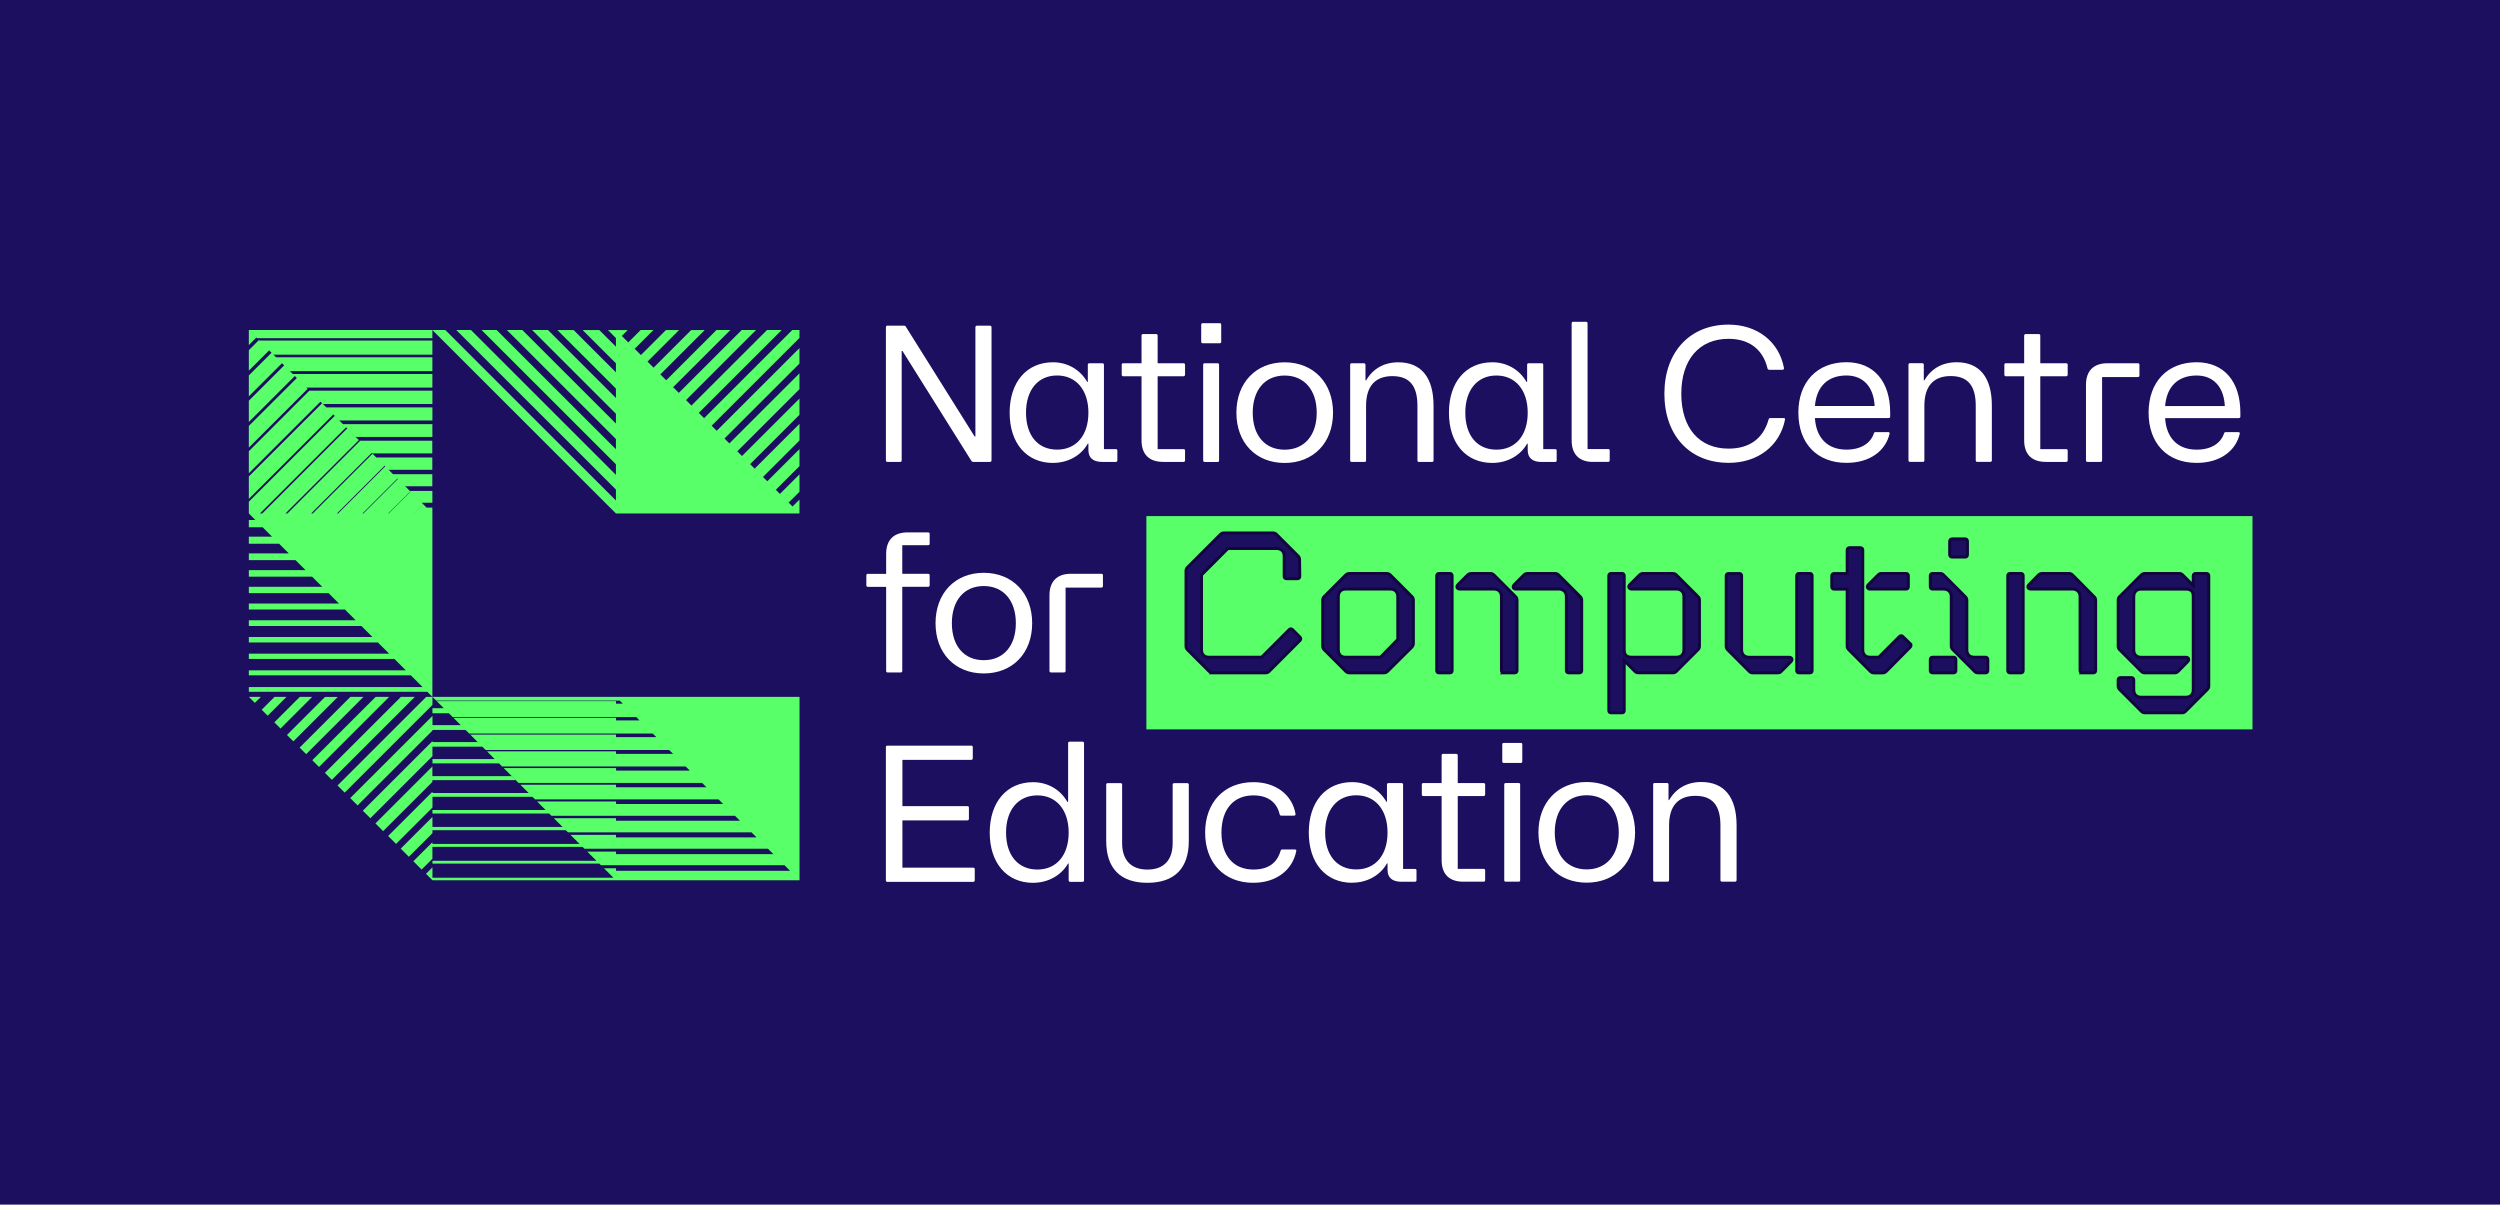 <?xml version="1.0" encoding="UTF-8"?>
<svg width="303px" height="146px" viewBox="0 0 303 146" version="1.1" xmlns="http://www.w3.org/2000/svg" xmlns:xlink="http://www.w3.org/1999/xlink">
    <title>ncce-logo-with-bg</title>
    <g id="Page-1" stroke="none" stroke-width="1" fill="none" fill-rule="evenodd">
        <g id="ncce-logo-with-bg">
            <rect id="Rectangle" fill="#1C0F5F" fill-rule="nonzero" x="0" y="0" width="303" height="146"></rect>
            <g id="Group" transform="translate(105, 39)">
                <path d="M22.384,42.501 L23.961,42.501 C24.078,42.501 24.149,42.43 24.149,42.313 L24.149,32.216 L28.487,32.216 C28.604,32.216 28.676,32.145 28.676,32.028 L28.676,30.729 C28.676,30.612 28.604,30.541 28.487,30.541 L24.81,30.541 C23.112,30.541 22.196,31.462 22.196,33.158 L22.196,42.313 C22.196,42.43 22.267,42.501 22.384,42.501 M10.366,36.534 C10.366,33.774 11.851,32.028 14.231,32.028 C16.611,32.028 18.121,33.774 18.121,36.534 C18.121,39.293 16.611,41.014 14.231,41.014 C11.851,41.014 10.366,39.293 10.366,36.534 M14.231,42.622 C17.72,42.622 20.1,40.168 20.1,36.534 C20.1,32.899 17.72,30.424 14.231,30.424 C10.742,30.424 8.387,32.903 8.387,36.534 C8.387,40.164 10.742,42.622 14.231,42.622 M2.589,42.505 L4.166,42.505 C4.284,42.505 4.355,42.434 4.355,42.317 L4.355,32.124 L7.488,32.124 C7.605,32.124 7.676,32.028 7.676,31.935 L7.676,30.734 C7.676,30.616 7.605,30.545 7.488,30.545 L4.355,30.545 L4.355,27.078 L7.488,27.078 C7.605,27.078 7.676,27.007 7.676,26.914 L7.676,25.713 C7.676,25.595 7.605,25.524 7.488,25.524 L5.016,25.524 C3.317,25.524 2.401,26.445 2.401,28.141 L2.401,30.549 L0.163,30.549 C0.067,30.549 0,30.621 0,30.738 L0,31.94 C0,32.036 0.071,32.128 0.163,32.128 L2.401,32.128 L2.401,42.321 C2.401,42.438 2.472,42.509 2.589,42.509" id="Shape" fill="#FFFFFF" fill-rule="nonzero"></path>
                <rect id="Rectangle" fill="#59FF69" fill-rule="nonzero" x="33.942" y="23.552" width="134.058" height="25.847"></rect>
                <g transform="translate(2.368, 0)" id="Shape">
                    <path d="M155.045,10.214 C155.233,7.856 156.601,6.512 158.864,6.512 C160.893,6.512 162.164,7.881 162.282,10.214 L155.045,10.214 Z M158.864,17.103 C161.717,17.103 163.624,15.641 164.097,13.539 C164.122,13.443 164.051,13.376 163.909,13.376 L162.399,13.376 C162.282,13.376 162.211,13.422 162.185,13.539 C161.784,14.741 160.608,15.499 158.864,15.499 C156.555,15.499 155.187,14.058 155.045,11.675 L163.976,11.675 C164.093,11.675 164.164,11.604 164.164,11.487 L164.164,11.014 C164.164,7.215 162.16,4.904 158.86,4.904 C155.325,4.904 153.041,7.287 153.041,11.014 C153.041,14.741 155.304,17.103 158.86,17.103 M145.641,16.985 L147.218,16.985 C147.335,16.985 147.406,16.914 147.406,16.797 L147.406,6.7 L151.744,6.7 C151.861,6.7 151.932,6.629 151.932,6.512 L151.932,5.214 C151.932,5.096 151.861,5.025 151.744,5.025 L148.067,5.025 C146.369,5.025 145.453,5.947 145.453,7.643 L145.453,16.797 C145.453,16.914 145.524,16.985 145.641,16.985 M140.575,16.985 L143.047,16.985 C143.165,16.985 143.236,16.914 143.236,16.797 L143.236,15.595 C143.236,15.499 143.165,15.432 143.047,15.432 L139.914,15.432 L139.914,6.604 L143.047,6.604 C143.165,6.604 143.236,6.508 143.236,6.416 L143.236,5.214 C143.236,5.096 143.165,5.025 143.047,5.025 L139.914,5.025 L139.914,1.675 C139.914,1.558 139.843,1.487 139.726,1.487 L138.149,1.487 C138.032,1.487 137.961,1.558 137.961,1.675 L137.961,5.025 L135.723,5.025 C135.627,5.025 135.56,5.096 135.56,5.214 L135.56,6.416 C135.56,6.512 135.631,6.604 135.723,6.604 L137.961,6.604 L137.961,14.364 C137.961,16.064 138.881,16.981 140.575,16.981 M124.102,16.981 L125.704,16.981 C125.8,16.981 125.867,16.91 125.867,16.793 L125.867,10.164 C125.867,7.806 126.976,6.579 129.051,6.579 C131.125,6.579 132.092,7.735 132.092,10.164 L132.092,16.793 C132.092,16.91 132.163,16.981 132.28,16.981 L133.857,16.981 C133.974,16.981 134.045,16.91 134.045,16.793 L134.045,10.164 C134.045,6.721 132.539,4.904 129.778,4.904 C128.034,4.904 126.691,5.683 125.867,7.098 L125.796,7.098 L125.796,5.21 C125.796,5.092 125.725,5.021 125.608,5.021 L124.102,5.021 C124.006,5.021 123.939,5.092 123.939,5.21 L123.939,16.793 C123.939,16.91 124.01,16.981 124.102,16.981 M112.602,10.21 C112.791,7.852 114.159,6.508 116.422,6.508 C118.45,6.508 119.722,7.877 119.839,10.21 L112.602,10.21 Z M116.422,17.098 C119.275,17.098 121.182,15.637 121.655,13.535 C121.68,13.438 121.609,13.371 121.466,13.371 L119.956,13.371 C119.839,13.371 119.768,13.417 119.743,13.535 C119.341,14.737 118.162,15.495 116.422,15.495 C114.112,15.495 112.745,14.054 112.602,11.671 L121.533,11.671 C121.651,11.671 121.722,11.6 121.722,11.483 L121.722,11.009 C121.722,7.211 119.718,4.9 116.417,4.9 C112.883,4.9 110.594,7.282 110.594,11.009 C110.594,14.737 112.858,17.098 116.417,17.098 M102.136,17.098 C105.742,17.098 108.336,15 108.971,11.885 C109.017,11.721 108.925,11.671 108.829,11.671 L107.202,11.671 C107.06,11.671 107.039,11.717 106.989,11.834 C106.307,14.242 104.583,15.373 102.132,15.373 C98.572,15.373 96.405,12.873 96.405,8.719 C96.405,4.565 98.597,2.065 102.132,2.065 C104.654,2.065 106.303,3.363 106.846,5.628 C106.871,5.746 106.943,5.817 107.06,5.817 L108.662,5.817 C108.779,5.817 108.875,5.746 108.85,5.603 C108.26,2.416 105.621,0.343 102.132,0.343 C97.417,0.343 94.355,3.694 94.355,8.719 C94.355,13.744 97.397,17.094 102.132,17.094 M85.705,16.977 L87.566,16.977 C87.662,16.977 87.729,16.906 87.729,16.789 L87.729,15.587 C87.729,15.49 87.658,15.423 87.566,15.423 L85.044,15.423 L85.044,0.188 C85.044,0.071 84.973,0 84.881,0 L83.278,0 C83.182,0 83.115,0.071 83.115,0.188 L83.115,14.368 C83.115,16.068 84.036,16.985 85.709,16.985 M70.227,11.018 C70.227,8.258 71.687,6.512 73.996,6.512 C76.305,6.512 77.79,8.279 77.79,11.018 C77.79,13.757 76.33,15.499 73.996,15.499 C71.662,15.499 70.227,13.778 70.227,11.018 M73.502,17.107 C75.293,17.107 76.895,16.236 77.719,14.77 L77.79,14.77 L77.79,15.549 C77.79,16.491 78.355,16.99 79.463,16.99 L81.112,16.99 C81.229,16.99 81.3,16.918 81.3,16.801 L81.3,15.599 C81.3,15.503 81.229,15.436 81.112,15.436 L79.673,15.436 L79.673,5.214 C79.673,5.096 79.601,5.025 79.484,5.025 L77.907,5.025 C77.79,5.025 77.719,5.096 77.719,5.214 L77.719,7.291 L77.648,7.291 C76.778,5.779 75.243,4.908 73.498,4.908 C70.294,4.908 68.244,7.316 68.244,11.018 C68.244,14.72 70.294,17.107 73.498,17.107 M56.435,16.99 L58.037,16.99 C58.133,16.99 58.2,16.918 58.2,16.801 L58.2,10.172 C58.2,7.814 59.309,6.587 61.384,6.587 C63.459,6.587 64.425,7.743 64.425,10.172 L64.425,16.801 C64.425,16.918 64.496,16.99 64.613,16.99 L66.19,16.99 C66.307,16.99 66.378,16.918 66.378,16.801 L66.378,10.172 C66.378,6.73 64.872,4.912 62.112,4.912 C60.367,4.912 59.024,5.691 58.2,7.107 L58.129,7.107 L58.129,5.218 C58.129,5.101 58.058,5.029 57.941,5.029 L56.435,5.029 C56.339,5.029 56.272,5.101 56.272,5.218 L56.272,16.801 C56.272,16.918 56.343,16.99 56.435,16.99 M44.463,11.022 C44.463,8.262 45.948,6.516 48.328,6.516 C50.708,6.516 52.218,8.262 52.218,11.022 C52.218,13.782 50.708,15.503 48.328,15.503 C45.948,15.503 44.463,13.782 44.463,11.022 M48.328,17.111 C51.817,17.111 54.197,14.657 54.197,11.022 C54.197,7.387 51.817,4.912 48.328,4.912 C44.839,4.912 42.484,7.391 42.484,11.022 C42.484,14.653 44.839,17.111 48.328,17.111 M38.217,2.437 C38.217,2.534 38.288,2.601 38.406,2.601 L40.48,2.601 C40.577,2.601 40.644,2.529 40.644,2.437 L40.644,0.356 C40.644,0.239 40.572,0.168 40.48,0.168 L38.406,0.168 C38.288,0.168 38.217,0.239 38.217,0.356 L38.217,2.433 L38.217,2.437 Z M38.619,16.994 L40.221,16.994 C40.317,16.994 40.384,16.923 40.384,16.805 L40.384,5.214 C40.384,5.096 40.313,5.025 40.221,5.025 L38.619,5.025 C38.523,5.025 38.456,5.096 38.456,5.214 L38.456,16.797 C38.456,16.914 38.527,16.985 38.619,16.985 M33.599,16.985 L36.071,16.985 C36.189,16.985 36.26,16.914 36.26,16.797 L36.26,15.595 C36.26,15.499 36.189,15.432 36.071,15.432 L32.938,15.432 L32.938,6.604 L36.071,6.604 C36.189,6.604 36.26,6.508 36.26,6.416 L36.26,5.214 C36.26,5.096 36.189,5.025 36.071,5.025 L32.938,5.025 L32.938,1.675 C32.938,1.558 32.867,1.487 32.75,1.487 L31.173,1.487 C31.056,1.487 30.985,1.558 30.985,1.675 L30.985,5.025 L28.747,5.025 C28.65,5.025 28.584,5.096 28.584,5.214 L28.584,6.416 C28.584,6.512 28.655,6.604 28.747,6.604 L30.985,6.604 L30.985,14.364 C30.985,16.064 31.905,16.981 33.599,16.981 M16.984,11.014 C16.984,8.254 18.444,6.508 20.753,6.508 C23.062,6.508 24.547,8.275 24.547,11.014 C24.547,13.752 23.087,15.495 20.753,15.495 C18.418,15.495 16.984,13.773 16.984,11.014 M20.259,17.103 C22.049,17.103 23.652,16.232 24.476,14.766 L24.547,14.766 L24.547,15.545 C24.547,16.487 25.112,16.985 26.22,16.985 L27.868,16.985 C27.985,16.985 28.056,16.914 28.056,16.797 L28.056,15.595 C28.056,15.499 27.985,15.432 27.868,15.432 L26.429,15.432 L26.429,5.214 C26.429,5.096 26.358,5.025 26.241,5.025 L24.664,5.025 C24.547,5.025 24.476,5.096 24.476,5.214 L24.476,7.291 L24.405,7.291 C23.534,5.779 21.999,4.908 20.255,4.908 C17.051,4.908 15.001,7.316 15.001,11.018 C15.001,14.72 17.051,17.107 20.255,17.107 M0.151,16.99 L1.753,16.99 C1.849,16.99 1.916,16.918 1.916,16.801 L1.916,3.539 L2.012,3.539 L10.353,16.843 C10.424,16.96 10.496,16.985 10.588,16.985 L12.616,16.985 C12.734,16.985 12.805,16.914 12.805,16.797 L12.805,0.662 C12.805,0.544 12.734,0.473 12.616,0.473 L11.039,0.473 C10.922,0.473 10.851,0.544 10.851,0.662 L10.851,13.899 L10.755,13.899 L2.43,0.611 C2.384,0.494 2.288,0.469 2.217,0.469 L0.167,0.469 C0.071,0.469 0.004,0.54 0.004,0.657 L0.004,16.793 C0.004,16.91 0.075,16.981 0.167,16.981" fill="#FFFFFF" fill-rule="nonzero"></path>
                    <path d="M93.159,67.858 L94.761,67.858 C94.857,67.858 94.924,67.786 94.924,67.669 L94.924,61.04 C94.924,58.682 96.033,57.455 98.108,57.455 C100.183,57.455 101.149,58.611 101.149,61.04 L101.149,67.669 C101.149,67.786 101.22,67.858 101.337,67.858 L102.918,67.858 C103.035,67.858 103.107,67.786 103.107,67.669 L103.107,61.04 C103.107,57.598 101.596,55.78 98.84,55.78 C97.095,55.78 95.753,56.559 94.929,57.975 L94.857,57.975 L94.857,56.086 C94.857,55.969 94.786,55.898 94.669,55.898 L93.159,55.898 C93.063,55.898 92.996,55.969 92.996,56.086 L92.996,67.669 C92.996,67.786 93.067,67.858 93.159,67.858 M81.07,61.89 C81.07,59.13 82.555,57.384 84.935,57.384 C87.315,57.384 88.825,59.13 88.825,61.89 C88.825,64.65 87.315,66.371 84.935,66.371 C82.555,66.371 81.07,64.65 81.07,61.89 M84.935,67.979 C88.424,67.979 90.804,65.525 90.804,61.89 C90.804,58.255 88.424,55.78 84.935,55.78 C81.446,55.78 79.091,58.259 79.091,61.89 C79.091,65.521 81.446,67.979 84.935,67.979 M74.707,53.305 C74.707,53.402 74.778,53.469 74.895,53.469 L76.97,53.469 C77.066,53.469 77.133,53.397 77.133,53.305 L77.133,51.228 C77.133,51.111 77.062,51.04 76.97,51.04 L74.895,51.04 C74.778,51.04 74.707,51.111 74.707,51.228 L74.707,53.305 Z M75.109,67.862 L76.711,67.862 C76.807,67.862 76.874,67.791 76.874,67.673 L76.874,56.09 C76.874,55.973 76.803,55.902 76.711,55.902 L75.109,55.902 C75.012,55.902 74.946,55.973 74.946,56.09 L74.946,67.673 C74.946,67.791 75.017,67.862 75.109,67.862 M69.972,67.862 L72.444,67.862 C72.561,67.862 72.632,67.791 72.632,67.673 L72.632,66.471 C72.632,66.375 72.561,66.308 72.444,66.308 L69.311,66.308 L69.311,57.485 L72.444,57.485 C72.561,57.485 72.632,57.388 72.632,57.296 L72.632,56.094 C72.632,55.977 72.561,55.906 72.444,55.906 L69.311,55.906 L69.311,52.556 C69.311,52.438 69.24,52.367 69.123,52.367 L67.546,52.367 C67.428,52.367 67.357,52.438 67.357,52.556 L67.357,55.906 L65.119,55.906 C65.023,55.906 64.956,55.977 64.956,56.094 L64.956,57.296 C64.956,57.393 65.027,57.485 65.119,57.485 L67.357,57.485 L67.357,65.244 C67.357,66.945 68.278,67.862 69.972,67.862 M53.239,61.894 C53.239,59.135 54.699,57.388 57.008,57.388 C59.317,57.388 60.802,59.156 60.802,61.894 C60.802,64.633 59.342,66.375 57.008,66.375 C54.674,66.375 53.239,64.654 53.239,61.894 M56.515,67.983 C58.305,67.983 59.907,67.112 60.731,65.647 L60.802,65.647 L60.802,66.425 C60.802,67.368 61.367,67.866 62.476,67.866 L64.124,67.866 C64.241,67.866 64.312,67.795 64.312,67.678 L64.312,66.476 C64.312,66.379 64.241,66.312 64.124,66.312 L62.685,66.312 L62.685,56.099 C62.685,55.981 62.614,55.91 62.496,55.91 L60.919,55.91 C60.802,55.91 60.731,55.981 60.731,56.099 L60.731,58.176 L60.66,58.176 C59.79,56.664 58.255,55.793 56.51,55.793 C53.306,55.793 51.256,58.201 51.256,61.903 C51.256,65.605 53.306,67.992 56.51,67.992 M44.538,67.992 C47.341,67.992 49.299,66.434 49.746,64.122 C49.771,64.005 49.675,63.959 49.558,63.959 L48.052,63.959 C47.935,63.959 47.864,64.005 47.839,64.122 C47.391,65.655 46.283,66.388 44.538,66.388 C42.133,66.388 40.673,64.713 40.673,61.907 C40.673,59.101 42.133,57.401 44.538,57.401 C46.236,57.401 47.366,58.18 47.717,59.666 C47.763,59.809 47.814,59.855 47.931,59.855 L49.462,59.855 C49.579,59.855 49.675,59.784 49.65,59.641 C49.248,57.33 47.27,55.797 44.538,55.797 C41.024,55.797 38.694,58.251 38.694,61.907 C38.694,65.563 40.978,67.996 44.538,67.996 M31.696,67.996 C34.971,67.996 36.716,66.25 36.716,62.924 L36.716,56.107 C36.716,55.99 36.645,55.918 36.527,55.918 L34.946,55.918 C34.829,55.918 34.758,55.99 34.758,56.107 L34.758,63.184 C34.758,65.261 33.674,66.392 31.696,66.392 C29.717,66.392 28.634,65.236 28.634,63.184 L28.634,56.107 C28.634,55.99 28.563,55.918 28.471,55.918 L26.868,55.918 C26.772,55.918 26.705,55.99 26.705,56.107 L26.705,62.924 C26.705,66.25 28.425,67.996 31.7,67.996 M14.566,61.907 C14.566,59.147 16.051,57.401 18.36,57.401 C20.669,57.401 22.154,59.168 22.154,61.907 C22.154,64.646 20.694,66.388 18.36,66.388 C16.026,66.388 14.566,64.667 14.566,61.907 M17.841,67.996 C19.632,67.996 21.234,67.125 22.083,65.659 L22.154,65.659 L22.154,67.69 C22.154,67.807 22.225,67.879 22.342,67.879 L23.852,67.879 C23.949,67.879 24.016,67.807 24.016,67.69 L24.016,51.082 C24.016,50.964 23.944,50.893 23.852,50.893 L22.25,50.893 C22.154,50.893 22.087,50.964 22.087,51.082 L22.087,58.184 L21.991,58.184 C21.142,56.672 19.586,55.801 17.841,55.801 C14.662,55.801 12.587,58.209 12.587,61.911 C12.587,65.613 14.662,68 17.841,68 M0.167,67.883 L10.583,67.883 C10.701,67.883 10.772,67.812 10.772,67.694 L10.772,66.325 C10.772,66.229 10.701,66.162 10.583,66.162 L2.004,66.162 L2.004,60.429 L9.876,60.429 C9.994,60.429 10.065,60.357 10.065,60.24 L10.065,58.871 C10.065,58.774 9.994,58.707 9.876,58.707 L2.004,58.707 L2.004,53.092 L10.345,53.092 C10.462,53.092 10.533,53.021 10.533,52.903 L10.533,51.559 C10.533,51.442 10.462,51.371 10.345,51.371 L0.163,51.371 C0.067,51.371 0,51.442 0,51.559 L0,67.694 C0,67.812 0.071,67.883 0.163,67.883" fill="#FFFFFF" fill-rule="nonzero"></path>
                    <path d="M160.077,30.507 L158.722,30.507 C158.575,30.507 158.454,30.629 158.454,30.775 L158.454,31.961 L157.17,30.675 C157.048,30.554 156.927,30.507 156.735,30.507 L152.598,30.507 C152.43,30.507 152.284,30.558 152.163,30.675 L149.523,33.317 C149.402,33.439 149.356,33.56 149.356,33.753 L149.356,39.302 C149.356,39.494 149.406,39.616 149.523,39.737 L152.163,42.38 C152.284,42.501 152.43,42.547 152.598,42.547 L156.178,42.547 C156.346,42.547 156.467,42.522 156.613,42.38 L157.776,41.194 C158.019,40.952 157.898,40.663 157.584,40.663 L152.137,40.663 C151.581,40.663 151.242,40.323 151.242,39.766 L151.242,33.322 C151.242,32.765 151.581,32.4 152.137,32.4 L157.559,32.4 C158.14,32.4 158.454,32.643 158.454,33.271 L158.454,44.607 C158.454,45.164 158.115,45.504 157.559,45.504 L152.137,45.504 C151.581,45.504 151.242,45.164 151.242,44.607 L151.242,43.397 C151.242,43.23 151.121,43.129 150.975,43.129 L149.619,43.129 C149.473,43.129 149.351,43.226 149.351,43.397 L149.351,44.147 C149.351,44.314 149.402,44.436 149.544,44.582 L152.183,47.225 C152.305,47.346 152.426,47.392 152.619,47.392 L157.094,47.392 C157.262,47.392 157.383,47.342 157.504,47.225 L160.144,44.582 C160.29,44.436 160.336,44.314 160.336,44.147 L160.336,30.775 C160.336,30.629 160.24,30.507 160.069,30.507 M144.993,42.547 L146.348,42.547 C146.494,42.547 146.616,42.451 146.616,42.279 L146.616,33.753 C146.616,33.585 146.565,33.439 146.423,33.317 L143.809,30.675 C143.662,30.554 143.541,30.507 143.374,30.507 L140.132,30.507 C139.964,30.507 139.843,30.558 139.697,30.675 L138.534,31.86 C138.291,32.103 138.412,32.392 138.726,32.392 L143.809,32.392 C144.365,32.392 144.729,32.756 144.729,33.313 L144.729,42.275 C144.729,42.442 144.825,42.543 144.997,42.543 M136.237,42.543 L137.593,42.543 C137.739,42.543 137.835,42.447 137.835,42.275 L137.835,30.767 C137.835,30.621 137.739,30.499 137.593,30.499 L136.237,30.499 C136.07,30.499 135.97,30.621 135.97,30.767 L135.97,42.275 C135.97,42.442 136.066,42.543 136.237,42.543 M126.846,42.543 L129.41,42.543 C129.557,42.543 129.678,42.447 129.678,42.275 L129.678,40.918 C129.678,40.772 129.557,40.65 129.41,40.65 L126.846,40.65 C126.679,40.65 126.578,40.772 126.578,40.918 L126.578,42.275 C126.578,42.442 126.675,42.543 126.846,42.543 M132.364,42.543 L133.284,42.543 C133.43,42.543 133.552,42.447 133.552,42.275 L133.552,40.918 C133.552,40.772 133.43,40.65 133.284,40.65 L131.903,40.65 C131.347,40.65 131.008,40.311 131.008,39.754 L131.008,33.745 C131.008,33.577 130.958,33.456 130.816,33.309 L128.176,30.667 C128.055,30.545 127.934,30.499 127.741,30.499 L126.846,30.499 C126.679,30.499 126.578,30.621 126.578,30.767 L126.578,32.124 C126.578,32.27 126.675,32.392 126.846,32.392 L128.201,32.392 C128.758,32.392 129.122,32.756 129.122,33.313 L129.122,39.297 C129.122,39.465 129.172,39.586 129.314,39.733 L131.954,42.375 C132.075,42.497 132.171,42.543 132.364,42.543 M129.218,26.311 C129.051,26.311 128.929,26.433 128.929,26.6 L128.929,28.225 C128.929,28.393 129.051,28.514 129.218,28.514 L130.816,28.514 C130.983,28.514 131.084,28.393 131.084,28.225 L131.084,26.6 C131.084,26.433 130.987,26.311 130.816,26.311 L129.218,26.311 Z M119.27,32.392 L123.65,32.392 C123.817,32.392 123.918,32.27 123.918,32.124 L123.918,30.767 C123.918,30.621 123.822,30.499 123.65,30.499 L120.672,30.499 C120.504,30.499 120.383,30.549 120.262,30.667 L119.078,31.852 C118.835,32.095 118.957,32.384 119.27,32.384 M124.16,39.021 L123.24,38.125 C123.144,38.003 122.972,38.003 122.851,38.125 L120.333,40.646 L119.291,40.646 C118.735,40.646 118.396,40.307 118.396,39.75 L118.396,27.639 C118.396,27.492 118.275,27.371 118.128,27.371 L116.773,27.371 C116.627,27.371 116.505,27.492 116.505,27.639 L116.505,30.499 L114.907,30.499 C114.761,30.499 114.64,30.621 114.64,30.767 L114.64,32.124 C114.64,32.27 114.761,32.392 114.907,32.392 L116.505,32.392 L116.505,39.297 C116.505,39.465 116.555,39.586 116.698,39.733 L119.337,42.375 C119.459,42.497 119.58,42.543 119.772,42.543 L120.789,42.543 C120.981,42.543 121.103,42.493 121.249,42.35 L124.152,39.419 C124.273,39.297 124.273,39.151 124.152,39.029 M110.649,42.543 L112.004,42.543 C112.151,42.543 112.247,42.447 112.247,42.275 L112.247,30.767 C112.247,30.621 112.151,30.499 112.004,30.499 L110.649,30.499 C110.482,30.499 110.381,30.621 110.381,30.767 L110.381,42.275 C110.381,42.442 110.477,42.543 110.649,42.543 M105.081,42.543 L108.059,42.543 C108.252,42.543 108.373,42.518 108.495,42.375 L109.678,41.19 C109.921,40.947 109.8,40.658 109.486,40.658 L104.621,40.658 C104.065,40.658 103.701,40.319 103.701,39.762 L103.701,30.775 C103.701,30.629 103.604,30.507 103.458,30.507 L102.103,30.507 C101.935,30.507 101.835,30.629 101.835,30.775 L101.835,39.302 C101.835,39.469 101.885,39.616 102.002,39.737 L104.642,42.38 C104.763,42.501 104.884,42.547 105.077,42.547 M98.421,33.317 L95.782,30.675 C95.661,30.554 95.514,30.507 95.347,30.507 L91.766,30.507 C91.599,30.507 91.477,30.558 91.331,30.675 L90.147,31.86 C89.905,32.103 90.051,32.392 90.365,32.392 L95.786,32.392 C96.368,32.392 96.706,32.756 96.706,33.313 L96.706,39.758 C96.706,40.315 96.368,40.654 95.786,40.654 L90.39,40.654 C89.808,40.654 89.469,40.411 89.469,39.783 L89.469,30.771 C89.469,30.625 89.373,30.503 89.227,30.503 L87.872,30.503 C87.704,30.503 87.604,30.625 87.604,30.771 L87.604,47.124 C87.604,47.292 87.7,47.392 87.872,47.392 L89.227,47.392 C89.373,47.392 89.469,47.296 89.469,47.124 L89.469,41.069 L90.775,42.375 C90.896,42.497 91.017,42.543 91.21,42.543 L95.347,42.543 C95.514,42.543 95.661,42.493 95.782,42.375 L98.421,39.733 C98.543,39.612 98.589,39.49 98.589,39.297 L98.589,33.749 C98.589,33.556 98.539,33.435 98.421,33.313 M82.718,42.543 L84.048,42.543 C84.215,42.543 84.316,42.447 84.316,42.275 L84.316,33.749 C84.316,33.581 84.266,33.435 84.149,33.313 L81.509,30.671 C81.388,30.549 81.266,30.503 81.099,30.503 L77.736,30.503 C77.568,30.503 77.447,30.554 77.326,30.671 L76.142,31.856 C75.899,32.099 76.021,32.388 76.334,32.388 L81.538,32.388 C82.095,32.388 82.459,32.752 82.459,33.309 L82.459,42.271 C82.459,42.438 82.555,42.539 82.726,42.539 M74.862,42.539 L76.217,42.539 C76.364,42.539 76.485,42.442 76.485,42.271 L76.485,33.745 C76.485,33.577 76.435,33.43 76.318,33.309 L73.678,30.667 C73.557,30.545 73.41,30.499 73.243,30.499 L70.942,30.499 C70.775,30.499 70.654,30.549 70.507,30.667 L69.323,31.852 C69.081,32.095 69.227,32.384 69.541,32.384 L73.678,32.384 C74.26,32.384 74.598,32.748 74.598,33.305 L74.598,42.267 C74.598,42.434 74.72,42.535 74.866,42.535 M67.027,42.535 L68.382,42.535 C68.529,42.535 68.625,42.438 68.625,42.267 L68.625,30.759 C68.625,30.612 68.529,30.491 68.382,30.491 L67.027,30.491 C66.859,30.491 66.759,30.612 66.759,30.759 L66.759,42.267 C66.759,42.434 66.855,42.535 67.027,42.535 M55.724,40.646 C55.168,40.646 54.829,40.307 54.829,39.75 L54.829,33.305 C54.829,32.748 55.168,32.384 55.724,32.384 L61.145,32.384 C61.702,32.384 62.04,32.748 62.04,33.305 L62.04,38.489 L59.936,40.646 L55.724,40.646 Z M56.184,42.535 L60.346,42.535 C60.539,42.535 60.685,42.484 60.806,42.342 L63.735,39.436 C63.856,39.289 63.927,39.168 63.927,38.975 L63.927,33.74 C63.927,33.548 63.877,33.426 63.76,33.305 L61.12,30.662 C60.999,30.541 60.852,30.495 60.685,30.495 L56.184,30.495 C56.017,30.495 55.87,30.545 55.749,30.662 L53.109,33.305 C52.988,33.426 52.942,33.573 52.942,33.74 L52.942,39.289 C52.942,39.457 52.992,39.603 53.109,39.725 L55.749,42.367 C55.87,42.488 56.017,42.535 56.184,42.535 M39.61,42.535 L45.998,42.535 C46.19,42.535 46.312,42.484 46.433,42.367 L50.206,38.59 C50.303,38.493 50.303,38.347 50.206,38.225 L49.261,37.279 C49.115,37.158 48.993,37.183 48.872,37.304 L45.534,40.646 L39.171,40.646 C38.59,40.646 38.251,40.307 38.251,39.75 L38.251,30.667 L41.447,27.467 L47.349,27.467 C47.906,27.467 48.27,27.806 48.27,28.363 L48.27,30.859 C48.27,31.027 48.391,31.127 48.537,31.127 L49.893,31.127 C50.039,31.127 50.16,31.031 50.16,30.859 L50.135,28.824 C50.135,28.656 50.085,28.51 49.968,28.388 L47.328,25.746 C47.207,25.625 47.061,25.579 46.893,25.579 L40.991,25.579 C40.798,25.579 40.677,25.629 40.556,25.746 L36.565,29.741 C36.444,29.863 36.373,29.984 36.373,30.177 L36.373,39.285 C36.373,39.452 36.423,39.599 36.54,39.72 L39.18,42.363 C39.301,42.484 39.447,42.53 39.615,42.53" fill="#1C0F5F" fill-rule="nonzero"></path>
                    <path d="M160.077,30.507 L158.722,30.507 C158.575,30.507 158.454,30.629 158.454,30.775 L158.454,31.961 L157.17,30.675 C157.048,30.554 156.927,30.507 156.735,30.507 L152.598,30.507 C152.43,30.507 152.284,30.558 152.163,30.675 L149.523,33.317 C149.402,33.439 149.356,33.56 149.356,33.753 L149.356,39.302 C149.356,39.494 149.406,39.616 149.523,39.737 L152.163,42.38 C152.284,42.501 152.43,42.547 152.598,42.547 L156.178,42.547 C156.346,42.547 156.467,42.522 156.613,42.38 L157.776,41.194 C158.019,40.952 157.898,40.663 157.584,40.663 L152.137,40.663 C151.581,40.663 151.242,40.323 151.242,39.766 L151.242,33.322 C151.242,32.765 151.581,32.4 152.137,32.4 L157.559,32.4 C158.14,32.4 158.454,32.643 158.454,33.271 L158.454,44.607 C158.454,45.164 158.115,45.504 157.559,45.504 L152.137,45.504 C151.581,45.504 151.242,45.164 151.242,44.607 L151.242,43.397 C151.242,43.23 151.121,43.129 150.975,43.129 L149.619,43.129 C149.473,43.129 149.351,43.226 149.351,43.397 L149.351,44.147 C149.351,44.314 149.402,44.436 149.544,44.582 L152.183,47.225 C152.305,47.346 152.426,47.392 152.619,47.392 L157.094,47.392 C157.262,47.392 157.383,47.342 157.504,47.225 L160.144,44.582 C160.29,44.436 160.336,44.314 160.336,44.147 L160.336,30.775 C160.336,30.629 160.24,30.507 160.069,30.507 L160.077,30.507 Z M145.001,42.547 L146.356,42.547 C146.503,42.547 146.624,42.451 146.624,42.279 L146.624,33.753 C146.624,33.585 146.574,33.439 146.432,33.317 L143.817,30.675 C143.671,30.554 143.549,30.507 143.382,30.507 L140.14,30.507 C139.973,30.507 139.851,30.558 139.705,30.675 L138.542,31.86 C138.3,32.103 138.421,32.392 138.735,32.392 L143.817,32.392 C144.373,32.392 144.737,32.756 144.737,33.313 L144.737,42.275 C144.737,42.442 144.834,42.543 145.005,42.543 L145.001,42.547 Z M136.241,42.547 L137.597,42.547 C137.743,42.547 137.839,42.451 137.839,42.279 L137.839,30.771 C137.839,30.625 137.743,30.503 137.597,30.503 L136.241,30.503 C136.074,30.503 135.974,30.625 135.974,30.771 L135.974,42.279 C135.974,42.447 136.07,42.547 136.241,42.547 L136.241,42.547 Z M126.85,42.547 L129.415,42.547 C129.561,42.547 129.682,42.451 129.682,42.279 L129.682,40.922 C129.682,40.776 129.561,40.654 129.415,40.654 L126.85,40.654 C126.683,40.654 126.583,40.776 126.583,40.922 L126.583,42.279 C126.583,42.447 126.679,42.547 126.85,42.547 Z M132.368,42.547 L133.288,42.547 C133.435,42.547 133.556,42.451 133.556,42.279 L133.556,40.922 C133.556,40.776 133.435,40.654 133.288,40.654 L131.908,40.654 C131.351,40.654 131.012,40.315 131.012,39.758 L131.012,33.749 C131.012,33.581 130.962,33.46 130.82,33.313 L128.18,30.671 C128.059,30.549 127.938,30.503 127.745,30.503 L126.85,30.503 C126.683,30.503 126.583,30.625 126.583,30.771 L126.583,32.128 C126.583,32.275 126.679,32.396 126.85,32.396 L128.206,32.396 C128.762,32.396 129.126,32.76 129.126,33.317 L129.126,39.302 C129.126,39.469 129.176,39.591 129.318,39.737 L131.958,42.38 C132.079,42.501 132.175,42.547 132.368,42.547 L132.368,42.547 Z M129.222,26.316 C129.055,26.316 128.933,26.437 128.933,26.605 L128.933,28.229 C128.933,28.397 129.055,28.518 129.222,28.518 L130.82,28.518 C130.987,28.518 131.088,28.397 131.088,28.229 L131.088,26.605 C131.088,26.437 130.992,26.316 130.82,26.316 L129.222,26.316 Z M119.275,32.396 L123.654,32.396 C123.822,32.396 123.922,32.275 123.922,32.128 L123.922,30.771 C123.922,30.625 123.826,30.503 123.654,30.503 L120.676,30.503 C120.509,30.503 120.387,30.554 120.266,30.671 L119.082,31.856 C118.839,32.099 118.961,32.388 119.275,32.388 L119.275,32.396 Z M124.165,39.034 L123.244,38.137 C123.148,38.016 122.977,38.016 122.855,38.137 L120.337,40.658 L119.295,40.658 C118.739,40.658 118.4,40.319 118.4,39.762 L118.4,27.651 C118.4,27.505 118.279,27.383 118.133,27.383 L116.777,27.383 C116.631,27.383 116.509,27.505 116.509,27.651 L116.509,30.512 L114.911,30.512 C114.765,30.512 114.644,30.633 114.644,30.78 L114.644,32.136 C114.644,32.283 114.765,32.404 114.911,32.404 L116.509,32.404 L116.509,39.31 C116.509,39.478 116.56,39.599 116.702,39.746 L119.341,42.388 C119.463,42.509 119.584,42.555 119.776,42.555 L120.793,42.555 C120.985,42.555 121.107,42.505 121.253,42.363 L124.156,39.431 C124.278,39.31 124.278,39.163 124.156,39.042 L124.165,39.034 Z M110.661,42.547 L112.017,42.547 C112.163,42.547 112.259,42.451 112.259,42.279 L112.259,30.771 C112.259,30.625 112.163,30.503 112.017,30.503 L110.661,30.503 C110.494,30.503 110.394,30.625 110.394,30.771 L110.394,42.279 C110.394,42.447 110.49,42.547 110.661,42.547 Z M105.094,42.547 L108.072,42.547 C108.264,42.547 108.386,42.522 108.507,42.38 L109.691,41.194 C109.934,40.952 109.812,40.663 109.498,40.663 L104.633,40.663 C104.077,40.663 103.713,40.323 103.713,39.766 L103.713,30.78 C103.713,30.633 103.617,30.512 103.471,30.512 L102.115,30.512 C101.948,30.512 101.847,30.633 101.847,30.78 L101.847,39.306 C101.847,39.473 101.898,39.62 102.015,39.741 L104.654,42.384 C104.776,42.505 104.897,42.551 105.089,42.551 L105.094,42.547 Z M98.438,33.317 L95.799,30.675 C95.677,30.554 95.531,30.507 95.364,30.507 L91.783,30.507 C91.615,30.507 91.494,30.558 91.348,30.675 L90.164,31.86 C89.921,32.103 90.068,32.392 90.381,32.392 L95.803,32.392 C96.384,32.392 96.723,32.756 96.723,33.313 L96.723,39.758 C96.723,40.315 96.384,40.654 95.803,40.654 L90.407,40.654 C89.825,40.654 89.486,40.411 89.486,39.783 L89.486,30.771 C89.486,30.625 89.39,30.503 89.244,30.503 L87.888,30.503 C87.721,30.503 87.621,30.625 87.621,30.771 L87.621,47.124 C87.621,47.292 87.717,47.392 87.888,47.392 L89.244,47.392 C89.39,47.392 89.486,47.296 89.486,47.124 L89.486,41.069 L90.791,42.375 C90.913,42.497 91.034,42.543 91.226,42.543 L95.364,42.543 C95.531,42.543 95.677,42.493 95.799,42.375 L98.438,39.733 C98.559,39.612 98.606,39.49 98.606,39.297 L98.606,33.749 C98.606,33.556 98.555,33.435 98.438,33.313 L98.438,33.317 Z M82.735,42.547 L84.065,42.547 C84.232,42.547 84.333,42.451 84.333,42.279 L84.333,33.753 C84.333,33.585 84.282,33.439 84.165,33.317 L81.526,30.675 C81.404,30.554 81.283,30.507 81.116,30.507 L77.752,30.507 C77.585,30.507 77.464,30.558 77.342,30.675 L76.159,31.86 C75.916,32.103 76.037,32.392 76.351,32.392 L81.555,32.392 C82.111,32.392 82.475,32.756 82.475,33.313 L82.475,42.275 C82.475,42.442 82.571,42.543 82.743,42.543 L82.735,42.547 Z M74.87,42.547 L76.226,42.547 C76.372,42.547 76.493,42.451 76.493,42.279 L76.493,33.753 C76.493,33.585 76.443,33.439 76.326,33.317 L73.686,30.675 C73.565,30.554 73.419,30.507 73.251,30.507 L70.951,30.507 C70.783,30.507 70.662,30.558 70.516,30.675 L69.332,31.86 C69.089,32.103 69.236,32.392 69.549,32.392 L73.686,32.392 C74.268,32.392 74.607,32.756 74.607,33.313 L74.607,42.275 C74.607,42.442 74.728,42.543 74.874,42.543 L74.87,42.547 Z M67.031,42.547 L68.386,42.547 C68.533,42.547 68.629,42.451 68.629,42.279 L68.629,30.771 C68.629,30.625 68.533,30.503 68.386,30.503 L67.031,30.503 C66.864,30.503 66.763,30.625 66.763,30.771 L66.763,42.279 C66.763,42.447 66.859,42.547 67.031,42.547 Z M55.728,40.658 C55.172,40.658 54.833,40.319 54.833,39.762 L54.833,33.317 C54.833,32.76 55.172,32.396 55.728,32.396 L61.149,32.396 C61.706,32.396 62.045,32.76 62.045,33.317 L62.045,38.502 L59.941,40.658 L55.728,40.658 Z M56.188,42.547 L60.35,42.547 C60.543,42.547 60.689,42.497 60.811,42.354 L63.739,39.448 C63.86,39.302 63.931,39.18 63.931,38.988 L63.931,33.753 C63.931,33.56 63.881,33.439 63.764,33.317 L61.124,30.675 C61.003,30.554 60.857,30.507 60.689,30.507 L56.188,30.507 C56.021,30.507 55.875,30.558 55.753,30.675 L53.114,33.317 C52.992,33.439 52.946,33.585 52.946,33.753 L52.946,39.302 C52.946,39.469 52.996,39.616 53.114,39.737 L55.753,42.38 C55.875,42.501 56.021,42.547 56.188,42.547 L56.188,42.547 Z M39.615,42.547 L46.002,42.547 C46.195,42.547 46.316,42.497 46.437,42.38 L50.211,38.602 C50.307,38.506 50.307,38.359 50.211,38.238 L49.265,37.292 C49.119,37.17 48.997,37.195 48.876,37.317 L45.538,40.658 L39.175,40.658 C38.594,40.658 38.255,40.319 38.255,39.762 L38.255,30.679 L41.451,27.48 L47.353,27.48 C47.91,27.48 48.274,27.819 48.274,28.376 L48.274,30.872 C48.274,31.039 48.395,31.14 48.541,31.14 L49.897,31.14 C50.043,31.14 50.164,31.043 50.164,30.872 L50.139,28.837 C50.139,28.669 50.089,28.522 49.972,28.401 L47.332,25.759 C47.211,25.637 47.065,25.591 46.897,25.591 L40.995,25.591 C40.803,25.591 40.681,25.641 40.56,25.759 L36.569,29.754 C36.448,29.875 36.377,29.997 36.377,30.189 L36.377,39.297 C36.377,39.465 36.427,39.612 36.544,39.733 L39.184,42.375 C39.305,42.497 39.451,42.543 39.619,42.543 L39.615,42.547 Z" stroke="#120540" stroke-width="0.36"></path>
                </g>
            </g>
            <g id="Group" transform="translate(30, 40)" fill-rule="nonzero">
                <path d="M0,0.046 L0,44.682 L22.333,67 L67,67 L67,44.682 L22.333,44.682 L22.333,0.046 L0,0.046 Z M44.667,0.046 L22.333,0.046 L44.667,22.364 L67,22.364 L67,0.046 L44.667,0.046 Z" id="Shape" fill="#1C0F5F"></path>
                <path d="M0.158,0 L0.158,44.462 L22.404,66.693 L66.896,66.693 L66.896,44.462 L22.404,44.462 L22.404,0 L0.158,0 Z M44.65,0 L22.404,0 L44.65,22.231 L66.896,22.231 L66.896,0 L44.65,0 Z" id="Shape" fill="#1C0F5F"></path>
                <path d="M15.496,59.793 L16.435,60.732 L22.404,54.767 L22.404,54.555 L32.496,54.555 L32.006,54.065 L22.404,54.065 L22.404,52.898 L15.496,59.802 L15.496,59.793 Z M0.212,44.462 L0.187,44.487 L0.89,45.189 L1.617,44.462 L0.212,44.462 Z M3.275,44.462 L1.717,46.019 L2.44,46.742 L4.722,44.462 L3.271,44.462 L3.275,44.462 Z M6.339,44.462 L3.25,47.548 L3.999,48.296 L7.835,44.462 L6.339,44.462 L6.339,44.462 Z M9.402,44.462 L4.78,49.081 L5.553,49.853 L10.944,44.466 L9.402,44.466 L9.402,44.462 Z M12.466,44.462 L6.314,50.609 L7.108,51.403 L14.053,44.462 L12.461,44.462 L12.466,44.462 Z M15.529,44.462 L7.848,52.138 L8.666,52.956 L17.167,44.462 L15.529,44.462 Z M18.592,44.462 L9.377,53.671 L10.221,54.514 L20.276,44.462 L18.592,44.462 L18.592,44.462 Z M44.658,44.462 L21.656,44.462 L10.911,55.199 L11.776,56.063 L22.412,45.434 L22.412,44.458 L22.87,44.915 L44.658,44.915 C44.658,44.915 44.658,44.915 44.658,44.915 L45.116,44.915 L45.49,45.288 L44.658,45.288 L44.658,44.981 L22.936,44.981 L23.788,45.832 L22.412,45.832 L22.412,46.447 L24.403,46.447 L24.865,46.908 L44.658,46.908 C44.658,46.908 47.111,46.908 47.111,46.908 L47.518,47.315 L44.663,47.315 L44.663,47.008 L24.969,47.008 L25.85,47.889 L22.416,47.889 L22.416,46.767 L12.449,56.728 L13.338,57.617 L22.416,48.541 L22.416,48.47 L26.432,48.47 L26.864,48.902 L44.663,48.902 C44.663,48.902 49.11,48.902 49.11,48.902 L49.546,49.338 L44.663,49.338 L44.663,49.031 L26.993,49.031 L27.903,49.941 L22.412,49.941 L22.412,49.824 L13.974,58.256 L14.889,59.17 L22.412,51.652 L22.412,50.497 L28.456,50.497 L28.859,50.9 L44.663,50.9 C44.663,50.9 51.105,50.9 51.105,50.9 L51.575,51.365 L44.663,51.365 L44.663,51.058 L29.021,51.058 L29.961,52.001 L22.416,52.001 L22.416,52.524 L30.484,52.524 L30.858,52.898 L44.667,52.898 C44.667,52.898 53.105,52.898 53.105,52.898 L53.603,53.396 L44.667,53.396 L44.667,53.089 L31.05,53.089 L32.854,54.892 L44.667,54.892 C44.667,54.892 55.1,54.892 55.1,54.892 L55.628,55.419 L44.663,55.419 L44.663,55.112 L33.074,55.112 L34.076,56.113 L22.416,56.113 L22.416,55.951 L17.042,61.322 L18.002,62.281 L22.416,57.87 L22.416,56.574 L34.537,56.574 L34.849,56.886 L44.663,56.886 C44.663,56.886 57.091,56.886 57.091,56.886 L57.652,57.446 L44.663,57.446 L44.663,57.139 L35.098,57.139 L36.129,58.169 L22.412,58.169 L22.412,58.597 L36.557,58.597 L36.84,58.879 L44.658,58.879 C44.658,58.879 59.086,58.879 59.086,58.879 L59.676,59.469 L44.658,59.469 L44.658,59.162 L37.122,59.162 C37.122,59.162 38.187,60.225 38.187,60.225 L22.412,60.225 L22.412,59.012 L18.567,62.855 L19.553,63.839 L22.412,60.981 L22.412,60.624 L38.581,60.624 L38.835,60.877 L44.658,60.877 C44.658,60.877 61.081,60.877 61.081,60.877 L61.7,61.496 L44.658,61.496 L44.658,61.189 L39.147,61.189 L40.24,62.281 L22.408,62.281 L22.408,62.074 L20.097,64.383 L21.103,65.388 L22.408,64.084 L22.408,62.643 L40.606,62.643 L40.83,62.867 L44.658,62.867 C44.658,62.867 63.076,62.867 63.076,62.867 L63.729,63.519 L44.658,63.519 L44.658,63.212 L41.175,63.212 L42.297,64.333 L22.412,64.333 L22.412,64.666 L42.634,64.666 L42.829,64.861 L44.663,64.861 C44.663,64.861 65.076,64.861 65.076,64.861 L65.757,65.542 L44.663,65.542 L44.663,65.235 L43.204,65.235 L44.355,66.385 L22.412,66.385 L22.412,65.127 L21.631,65.908 L22.412,66.688 L66.904,66.688 L66.904,44.458 L44.658,44.458 L44.658,44.462 Z M0.158,37.201 L0.158,37.87 L15.803,37.87 L15.134,37.201 L0.158,37.201 Z M0.158,29.101 L0.158,29.89 L7.823,29.89 L7.033,29.101 L0.158,29.101 Z M0.158,27.074 L0.158,27.892 L5.828,27.892 L5.005,27.074 L0.158,27.074 Z M0.158,25.047 L0.158,25.899 L3.832,25.899 L2.98,25.047 L0.158,25.047 Z M0.158,23.024 L0.158,23.905 L1.833,23.905 L0.952,23.024 L0.158,23.024 Z M21.697,21.525 L22.404,22.231 L22.404,21.525 L21.697,21.525 Z M66.056,21.392 L66.896,22.231 L66.896,20.549 L66.056,21.388 L66.056,21.392 Z M64.527,19.859 L65.583,20.914 L66.9,19.597 L66.9,17.491 L64.527,19.863 L64.527,19.859 Z M19.727,19.556 L19.756,19.585 L17.109,22.231 L17.05,22.231 L19.727,19.556 Z M16.618,16.449 L16.693,16.524 L10.982,22.231 L10.832,22.231 L16.618,16.449 Z M0.158,20.806 L0.158,22.231 L9.057,31.124 L0.158,31.124 L0.158,31.884 L9.818,31.884 L11.456,33.521 L11.086,33.151 L0.158,33.151 L0.158,33.878 L11.813,33.878 L13.11,35.174 L0.158,35.174 L0.158,35.872 L13.808,35.872 L17.163,39.224 L0.158,39.224 L0.158,39.859 L17.803,39.859 L19.191,41.247 L0.158,41.247 L0.158,41.853 L19.798,41.853 L21.219,43.274 L0.158,43.274 L0.158,43.847 L21.793,43.847 L22.404,44.458 L22.404,22.227 L21.286,21.109 L20.168,22.227 L20.159,22.227 L21.282,21.105 L21.107,20.931 L22.404,20.931 L22.404,19.498 L19.669,19.498 L18.222,18.052 L14.041,22.231 L13.937,22.231 L18.168,18.002 L18.218,18.052 L19.104,18.937 L22.396,18.937 L22.396,17.471 L17.636,17.471 L17.109,16.943 L22.396,16.943 L22.396,15.448 L15.608,15.448 L15.151,14.991 L7.91,22.227 L7.71,22.227 L15.051,14.891 L15.109,14.949 L22.392,14.949 L22.392,13.421 L13.58,13.421 L13.617,13.458 L4.842,22.227 L4.597,22.227 L13.492,13.338 L12.083,11.93 L1.791,22.231 L1.501,22.231 L11.95,11.788 L12.096,11.934 L13.122,12.96 L22.404,12.96 L22.404,11.402 L11.564,11.402 L11.127,10.966 L10.566,10.405 L0.158,20.806 Z M0.158,14.684 L0.158,17.359 L8.845,8.677 L9.041,8.872 L0.158,17.745 L0.158,20.466 L10.4,10.231 L10.57,10.401 L11.131,10.962 L22.408,10.962 L22.408,9.375 L9.544,9.375 L9.136,8.968 L22.408,8.968 L22.408,7.348 L7.511,7.348 L7.503,7.34 L0.158,14.688 L0.158,14.684 Z M5.487,5.325 L5.736,5.574 L5.977,5.815 L0.158,11.626 L0.158,14.252 L7.286,7.128 L7.137,6.978 L22.404,6.978 L22.404,5.329 L5.487,5.329 L5.487,5.325 Z M58.4,13.741 L59.36,14.7 L66.896,7.169 L66.896,5.25 L58.4,13.741 Z M3.458,3.298 L4.177,4.017 L4.443,4.283 L0.158,8.565 L0.158,11.145 L5.732,5.574 L5.142,4.985 L22.404,4.985 L22.404,3.302 L3.458,3.302 L3.458,3.298 Z M0.158,5.504 L0.158,8.038 L4.177,4.021 L2.91,2.754 L0.158,5.504 Z M1.43,1.275 L2.623,2.467 L3.147,2.987 L22.404,2.987 L22.404,1.275 L1.43,1.275 Z M0.158,2.442 L0.158,4.926 L2.623,2.463 L1.43,1.271 L1.38,1.217 L0.158,2.442 Z M0.158,1.819 L1.068,0.91 L0.158,0 L0.158,1.819 Z M47.647,0 L46.151,1.495 L46.924,2.268 L49.193,0 L47.651,0 L47.647,0 Z M59.896,0 L52.273,7.618 L51.583,6.928 L58.521,0 L56.837,0 L50.744,6.089 L50.033,5.379 L55.411,0.004 L53.774,0.004 L49.214,4.561 L48.478,3.826 L52.302,0.004 L50.71,0.004 L47.68,3.032 L46.92,2.272 L45.365,0.719 L46.08,0.004 L43.682,0.004 L44.65,0.972 L44.65,2.019 L42.634,0.004 L40.618,0.004 L44.65,4.033 L44.65,5.126 L39.525,0.004 L37.555,0.004 L44.65,7.095 L44.65,8.237 L36.416,0 L34.496,0 L44.65,10.148 L44.65,11.336 L33.307,0 L31.432,0 L44.65,13.209 L44.65,14.447 L30.193,0 L28.369,0 L44.65,16.27 L44.65,17.554 L27.084,0 L25.305,0 L44.65,19.332 L44.65,20.661 L23.975,0 L0.158,0 L1.151,0.989 L22.404,0.989 L22.404,0 L44.65,22.231 L66.896,22.231 L66.056,21.392 L64.527,19.859 L64.028,19.361 L66.9,16.49 L66.9,14.43 L62.997,18.331 L62.473,17.807 L66.9,13.383 L66.9,11.369 L61.463,16.798 L60.915,16.249 L66.896,10.272 L66.896,8.308 L59.93,15.269 L57.806,13.147 L66.896,4.062 L66.896,2.189 L56.866,12.212 L57.386,12.731 L55.337,10.683 L53.807,9.155 L53.142,8.49 L61.63,0 L59.896,0 L59.896,0 Z M62.96,0 L53.803,9.151 L54.692,10.04 L64.739,0 L62.96,0 Z M66.023,0 L55.337,10.679 L56.251,11.593 L66.896,0.955 L66.896,0 L66.023,0 Z" id="Shape" fill="#59FF69"></path>
            </g>
        </g>
    </g>
</svg>